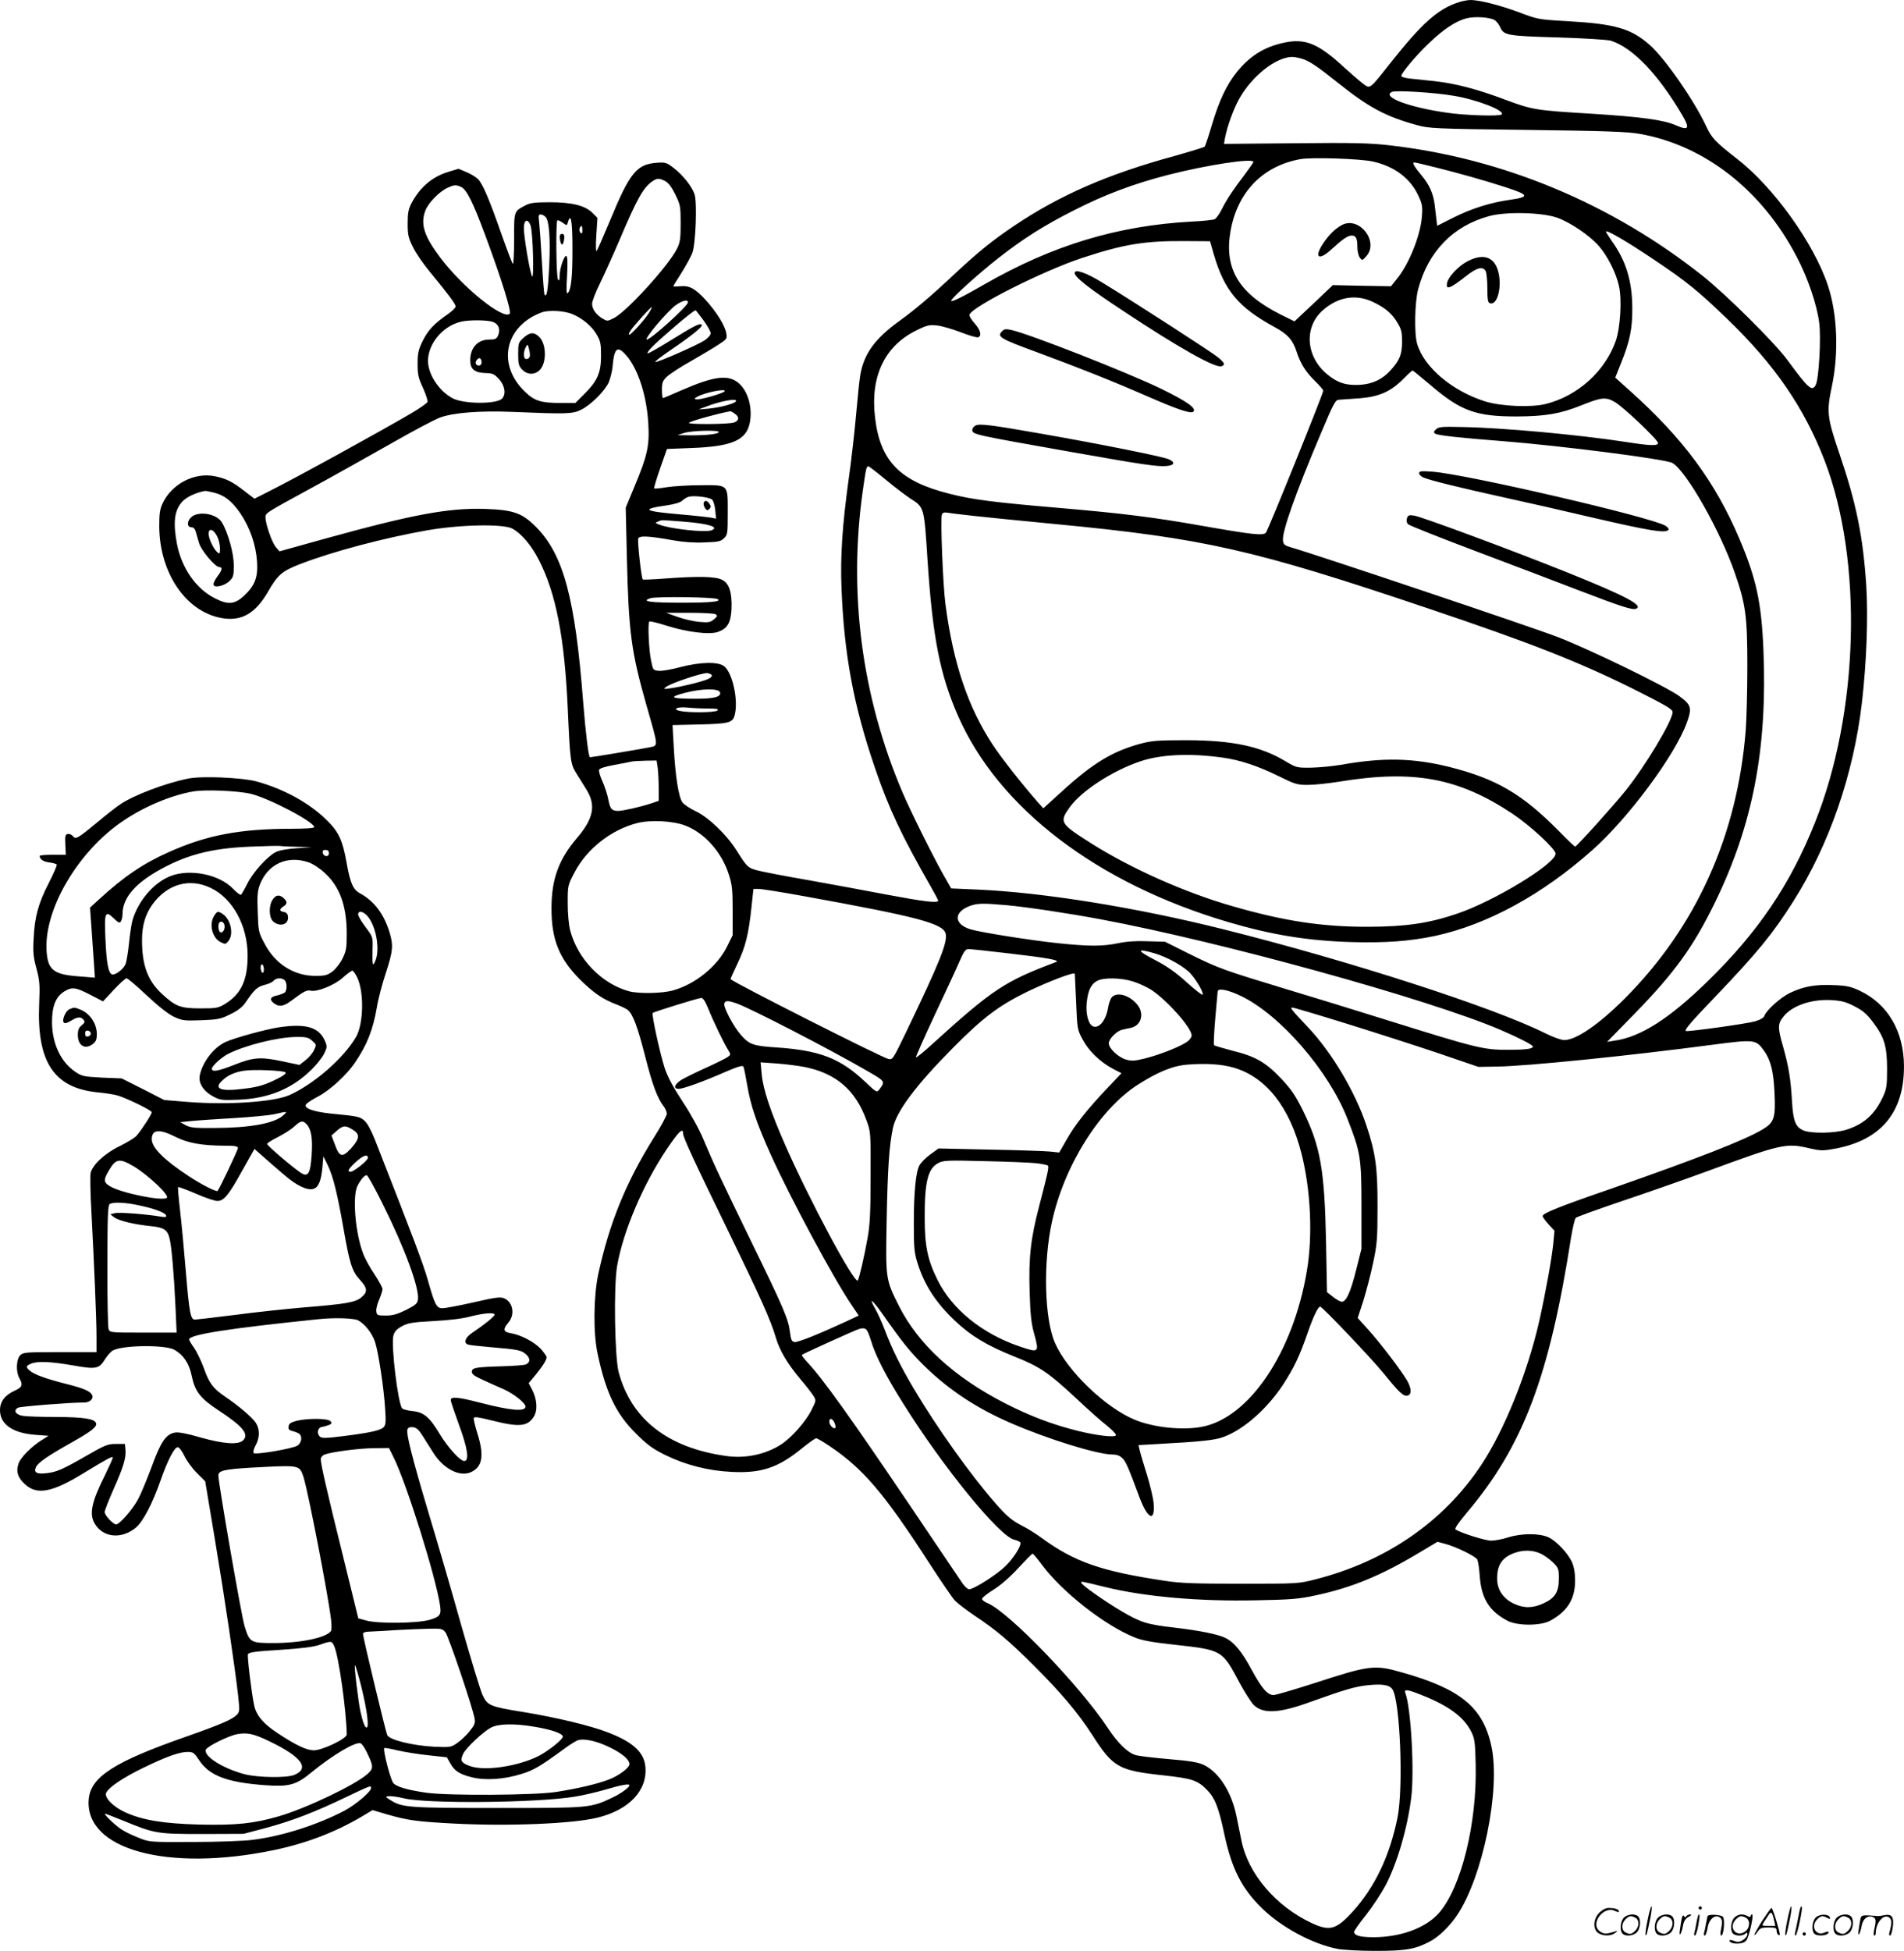 <svg version="1.0" xmlns="http://www.w3.org/2000/svg"
  viewBox="0 0 1171.824 1200.319"
 preserveAspectRatio="xMidYMid meet">
<g transform="translate(-0.593,1200.937) scale(0.1,-0.1)"
fill="#000000" stroke="none">
<path d="M8985 11996 c-129 -41 -226 -127 -427 -381 -125 -158 -119 -154 -165
-119 -21 16 -73 61 -117 101 -147 136 -227 172 -339 155 -134 -22 -232 -78
-319 -186 -63 -78 -110 -178 -154 -327 -20 -68 -40 -128 -44 -132 -4 -4 -88
-30 -188 -58 -410 -112 -705 -241 -986 -430 -132 -89 -216 -157 -355 -286
-155 -146 -251 -227 -353 -301 -147 -106 -214 -199 -237 -327 -6 -33 -17 -143
-26 -245 -9 -102 -29 -282 -46 -400 -39 -281 -52 -479 -44 -670 16 -409 74
-720 206 -1106 85 -249 165 -418 343 -729 25 -44 46 -83 46 -87 0 -17 -88 -6
-317 37 -131 25 -353 66 -493 91 -140 24 -278 51 -307 59 -55 16 -59 19 -126
125 -61 96 -172 202 -251 239 -36 17 -73 42 -81 55 -23 34 -43 164 -52 333
l-8 141 165 4 c179 4 205 10 217 56 25 88 -12 261 -64 302 -37 29 -144 27
-269 -5 -54 -15 -114 -25 -133 -23 -35 3 -36 4 -48 63 -14 68 -21 230 -11 240
3 4 49 -7 102 -24 128 -41 267 -58 320 -40 59 21 80 56 84 142 4 101 -14 157
-58 179 -41 21 -145 23 -349 8 -74 -6 -136 -8 -139 -6 -9 9 -34 236 -28 252 7
19 66 16 215 -11 61 -11 130 -16 193 -13 86 3 100 6 120 26 22 21 23 30 23
157 0 177 7 170 -168 169 -73 0 -165 -6 -206 -12 -40 -7 -76 -10 -79 -8 -2 3
14 59 37 124 l42 119 152 6 c245 9 335 47 357 152 19 94 -9 197 -69 248 -63
53 -150 42 -344 -42 -64 -28 -118 -51 -121 -51 -3 0 -6 23 -6 51 0 46 4 55 33
83 19 17 85 60 148 95 63 36 138 81 167 100 51 33 54 37 48 69 -7 47 -60 132
-128 207 -65 70 -99 89 -158 83 -22 -2 -40 -2 -40 1 0 2 23 39 51 83 27 43 57
98 66 121 21 56 30 309 14 360 -16 49 -72 119 -129 163 -43 33 -51 36 -103 32
-125 -9 -167 -61 -288 -354 -41 -98 -78 -183 -83 -189 -5 -6 -6 33 -2 97 l7
107 -30 30 c-46 46 -127 66 -263 66 -93 0 -122 -4 -150 -19 -72 -38 -70 -32
-70 -210 0 -88 -4 -156 -8 -150 -5 5 -37 90 -72 189 -72 206 -112 300 -141
331 -12 13 -43 32 -71 44 l-50 21 -66 -20 c-97 -30 -172 -95 -223 -191 -19
-36 -24 -60 -24 -125 0 -70 4 -89 32 -145 17 -36 63 -103 102 -150 113 -137
161 -201 161 -216 0 -8 -21 -29 -47 -47 -84 -58 -122 -98 -155 -164 -27 -55
-32 -76 -32 -141 0 -67 4 -87 33 -149 18 -40 31 -79 28 -87 -3 -7 -48 -39 -99
-69 -198 -116 -720 -403 -885 -485 l-81 -41 -59 45 c-75 59 -115 79 -184 93
-126 26 -267 -47 -323 -168 -17 -37 -20 -65 -20 -141 2 -295 174 -537 401
-566 111 -14 192 35 265 159 64 111 88 132 202 176 202 78 517 161 784 208
203 35 465 40 521 10 57 -31 117 -102 164 -194 104 -203 157 -473 177 -908 15
-335 17 -346 55 -407 18 -29 46 -73 61 -98 59 -96 43 -178 -61 -299 -111 -131
-155 -252 -155 -431 0 -191 47 -308 174 -436 85 -84 141 -123 229 -156 28 -11
60 -26 69 -35 30 -27 58 -101 104 -281 45 -177 76 -260 114 -309 11 -14 20
-35 20 -46 0 -11 -35 -77 -79 -146 -173 -277 -274 -525 -343 -841 -29 -137
-32 -362 -4 -490 51 -240 113 -369 235 -490 71 -71 103 -94 181 -133 127 -62
264 -97 410 -104 182 -9 285 26 429 143 43 35 84 64 90 64 7 0 44 -22 84 -49
206 -139 334 -289 610 -716 71 -110 143 -215 160 -234 18 -18 73 -60 122 -93
131 -87 213 -156 365 -308 164 -163 272 -291 358 -425 129 -201 162 -219 438
-249 174 -19 209 -30 265 -86 52 -52 74 -107 110 -275 45 -212 106 -333 229
-454 119 -118 313 -223 469 -253 31 -6 135 -12 231 -12 184 0 243 9 333 56 54
27 122 92 169 161 159 235 270 774 213 1041 -51 240 -189 354 -553 456 -168
48 -197 44 -547 -70 -119 -38 -227 -70 -241 -70 -37 0 -73 42 -134 154 -60
112 -107 169 -159 196 -48 24 -157 46 -317 65 -168 19 -208 32 -324 100 -110
65 -250 164 -250 177 0 9 3 8 150 -28 241 -59 578 -89 929 -81 213 4 262 8
367 31 220 47 402 122 638 264 l109 65 45 -12 c69 -18 189 -77 200 -97 5 -11
12 -56 15 -101 10 -138 58 -216 169 -275 61 -33 204 -33 264 -1 106 57 154
134 154 247 0 48 -7 85 -19 113 -26 57 -97 132 -146 154 -55 25 -165 25 -247
-1 -34 -11 -82 -20 -105 -20 -35 0 -177 44 -218 68 -9 5 13 37 71 107 343 406
506 835 639 1690 10 61 23 115 29 121 6 6 133 52 281 102 149 50 383 132 520
182 470 173 493 178 642 143 67 -15 77 -15 160 0 278 54 418 224 417 507 -1
214 -100 382 -271 463 -58 27 -82 32 -164 35 -111 5 -182 -8 -265 -47 -59 -28
-148 -108 -159 -142 -4 -12 -25 -24 -58 -34 -53 -15 -419 -66 -426 -59 -8 8
32 55 179 208 262 274 356 389 482 588 222 349 371 781 423 1222 29 254 39
523 27 722 -20 304 -61 506 -167 817 -74 218 -78 253 -45 408 44 207 34 449
-25 624 -86 258 -334 603 -557 776 -137 107 -157 128 -192 203 -73 157 -253
416 -347 499 -115 101 -211 129 -505 146 -179 10 -184 11 -300 55 -119 44
-248 77 -301 75 -15 0 -46 -6 -68 -13z m221 -111 c11 -8 26 -27 33 -43 21 -50
43 -54 356 -63 162 -5 305 -14 325 -20 135 -43 291 -206 440 -459 48 -82 39
-96 -41 -61 -75 33 -219 52 -524 71 -333 20 -359 24 -517 83 -180 68 -315 103
-443 117 -55 6 -124 13 -152 16 -29 3 -53 10 -53 16 0 17 94 130 172 203 86
83 163 134 227 151 52 14 146 8 177 -11z m-1191 -236 c47 -13 95 -45 230 -153
187 -149 291 -204 480 -256 76 -21 107 -23 680 -30 478 -6 618 -11 691 -24
400 -70 755 -347 968 -757 68 -129 123 -291 138 -403 13 -94 -2 -348 -21 -385
-23 -43 -45 -23 -175 154 -80 108 -374 400 -521 517 -560 444 -1227 723 -1925
803 -120 14 -219 17 -583 13 l-438 -4 6 35 c14 75 56 189 92 250 79 136 220
246 318 250 11 1 38 -4 60 -10z m938 -229 c145 -24 318 -92 295 -115 -12 -12
-221 -6 -331 10 -237 33 -411 98 -344 129 24 11 264 -4 380 -24z m-500 -404
c136 -30 234 -104 284 -214 22 -48 25 -64 20 -126 -9 -117 -80 -293 -155 -384
l-35 -44 -179 3 -179 4 -118 -112 -118 -111 -87 43 c-255 128 -347 281 -307
511 42 241 198 402 429 444 69 13 365 3 445 -14z m-733 -3 c0 -4 -24 -38 -53
-77 -74 -97 -110 -152 -141 -213 -14 -29 -34 -56 -43 -62 -10 -5 -74 -12 -143
-15 -457 -25 -857 -146 -1275 -386 -137 -79 -205 -112 -205 -101 0 15 172 170
290 262 154 121 285 203 465 294 192 98 367 163 575 217 245 63 530 106 530
81z m1123 -34 c152 -38 303 -81 427 -121 148 -48 152 -60 29 -78 -122 -17
-237 -54 -349 -110 l-99 -50 -5 43 c-3 23 -8 65 -11 92 -9 65 -33 119 -79 174
-46 55 -61 81 -46 81 6 0 66 -14 133 -31z m-4743 -84 c19 -10 40 -37 62 -82
31 -64 33 -73 33 -178 0 -93 -3 -117 -22 -155 -52 -105 -308 -386 -389 -428
-40 -20 -41 -20 -71 -2 -39 24 -63 58 -63 91 0 14 22 72 50 128 27 56 82 177
121 269 105 247 144 317 199 355 30 21 43 21 80 2z m-1256 -36 c34 -16 73 -94
149 -299 101 -272 162 -469 150 -481 -39 -39 -285 158 -425 342 -102 135 -126
209 -94 293 19 49 88 119 139 141 40 18 50 18 81 4z m6745 -189 c82 -29 198
-108 256 -173 54 -61 108 -168 125 -248 19 -84 8 -258 -20 -338 -66 -186 -234
-338 -430 -387 -90 -23 -277 -15 -375 16 -202 64 -374 209 -417 353 -19 62
-15 258 6 337 62 232 215 390 438 450 103 28 323 23 417 -10z m-6226 5 c23
-22 31 -130 23 -304 -7 -145 -15 -196 -29 -174 -3 5 -10 96 -16 203 -6 107
-14 216 -17 243 -5 38 -4 47 9 47 9 0 22 -7 30 -15z m166 -200 c0 -170 -8
-248 -28 -268 -9 -9 -11 14 -5 104 4 77 3 118 -4 123 -13 8 -42 -76 -42 -123
0 -27 -3 -32 -10 -21 -11 16 -14 353 -4 363 4 3 18 -3 33 -14 19 -15 26 -17
29 -7 21 77 31 26 31 -157z m-258 148 c15 -38 23 -347 9 -313 -15 34 -50 242
-50 296 0 52 24 61 41 17z m319 -30 c0 -20 -3 -24 -11 -16 -7 7 -9 19 -6 27
10 24 17 19 17 -11z m6598 -183 c194 -130 268 -189 446 -361 292 -281 474
-544 601 -872 238 -617 213 -1553 -60 -2232 -153 -382 -351 -673 -661 -975
-235 -229 -412 -342 -573 -364 l-44 -7 169 173 c246 252 363 414 494 683 235
482 324 949 299 1557 -12 289 -44 437 -146 678 -150 354 -348 622 -677 916
l-89 80 36 90 c54 134 70 212 69 339 -1 167 -39 291 -128 414 -18 27 -34 51
-34 55 0 15 133 -63 298 -174z m-2712 35 c66 -225 152 -327 376 -449 79 -43
110 -78 133 -148 24 -75 56 -126 114 -183 28 -27 51 -54 51 -60 0 -17 -339
-857 -353 -873 -16 -20 -85 -12 -392 42 -300 53 -492 77 -890 111 -386 33
-524 50 -664 86 -308 77 -430 202 -460 474 -29 248 60 435 252 530 68 34 82
37 129 32 29 -3 95 -22 147 -42 51 -20 100 -34 107 -31 24 9 15 45 -22 86 -20
22 -34 46 -31 54 20 51 457 271 695 349 259 85 384 105 636 103 l149 -1 23
-80z m979 -293 c77 -37 119 -72 153 -131 23 -38 27 -57 27 -116 -1 -76 -14
-110 -67 -170 -50 -57 -110 -87 -186 -93 -89 -6 -141 10 -205 62 -135 109
-148 293 -29 397 94 82 202 100 307 51z m-4215 -3 c0 -22 -229 -229 -253 -229
-21 0 122 170 177 211 40 29 76 38 76 18z m-237 -60 c-24 -41 -112 -139 -124
-139 -6 0 -1 13 11 30 25 34 120 140 127 140 2 0 -4 -14 -14 -31z m-473 -13
c60 -25 118 -73 147 -123 25 -42 28 -58 28 -133 0 -104 -22 -155 -104 -236
l-54 -54 -91 0 c-119 0 -159 12 -216 66 -178 167 -130 405 99 491 43 16 140
11 191 -11z m805 -37 c25 -34 45 -70 45 -80 0 -11 -17 -30 -38 -44 -46 -30
-290 -137 -303 -133 -5 2 35 33 88 69 132 90 205 148 198 159 -9 14 -40 -1
-190 -94 -76 -47 -141 -84 -143 -81 -8 8 40 56 148 149 84 73 139 116 147 116
2 0 23 -27 48 -61z m-1296 -10 c36 -13 49 -47 32 -85 -9 -20 -18 -24 -54 -24
-71 0 -117 -50 -117 -128 0 -54 27 -76 93 -78 44 -1 54 -5 84 -37 37 -41 45
-94 18 -121 -35 -34 -233 -33 -302 2 -84 44 -152 146 -153 230 0 106 91 216
203 242 49 12 160 11 196 -1z m821 -206 c73 -83 127 -250 136 -423 8 -132 -6
-195 -83 -379 l-56 -135 7 -305 c11 -461 26 -578 120 -909 77 -271 76 -248 13
-262 -44 -9 -348 -60 -360 -60 -9 0 -27 152 -42 340 -49 637 -121 906 -289
1076 -86 87 -140 106 -314 112 -224 7 -442 -33 -971 -179 l-295 -82 -23 27
c-23 27 -63 141 -63 181 0 28 -5 25 270 175 124 67 343 190 488 272 145 83
288 159 318 169 84 30 246 42 444 34 334 -14 370 -13 422 13 61 30 146 115
171 170 10 25 22 72 24 106 10 105 30 120 83 59z m-890 -44 c0 -20 -24 -26
-35 -9 -8 13 14 42 26 34 5 -3 9 -14 9 -25z m5840 -139 c187 -160 279 -193
530 -193 178 1 268 16 400 69 122 49 149 52 204 20 54 -31 266 -233 266 -252
0 -19 -45 -18 -198 6 -291 45 -764 88 -1009 92 -125 3 -144 1 -160 -15 -15
-14 -15 -19 -4 -26 17 -11 158 -26 416 -46 356 -28 998 -110 1043 -134 84 -45
296 -418 386 -680 66 -191 76 -264 76 -573 0 -150 -5 -327 -10 -393 -52 -649
-306 -1210 -745 -1650 -160 -160 -299 -255 -372 -255 -19 0 -68 18 -115 41
-317 159 -1201 445 -1980 640 -539 135 -1110 227 -1516 245 l-162 7 -49 86
c-69 123 -201 389 -251 506 -250 588 -334 1223 -244 1855 19 134 22 150 34
150 5 0 53 -37 107 -82 54 -45 122 -96 150 -115 88 -56 86 -48 108 -388 31
-467 76 -697 187 -950 250 -569 856 -1031 1663 -1269 268 -79 490 -115 756
-123 213 -6 362 5 518 38 322 70 659 254 966 527 224 198 512 588 583 786 32
89 27 108 -45 161 -78 58 -553 289 -748 364 -151 59 -1503 513 -1645 553 -38
11 -45 17 -48 42 -6 54 77 290 234 660 81 192 89 206 113 206 14 1 72 5 127 9
121 10 191 42 270 122 26 27 51 49 54 49 3 -1 52 -41 110 -90z m-4344 -38 c-8
-13 -153 -54 -173 -50 -16 3 -15 5 4 16 48 27 181 53 169 34z m69 -62 c-9 -15
-98 -38 -168 -45 l-62 -5 40 15 c93 37 204 57 190 35z m-7 -76 c29 -20 28 -42
-4 -54 -31 -12 -292 -13 -278 -2 11 11 174 56 254 71 3 1 16 -6 28 -15z m-98
-113 c0 -12 -79 -21 -174 -20 l-81 1 40 13 c45 15 215 20 215 6z m-3110 -372
c65 -15 113 -52 165 -128 59 -87 96 -193 103 -298 6 -98 -14 -148 -83 -212
-55 -50 -96 -54 -174 -14 -118 58 -207 186 -236 336 -25 132 -16 207 33 260
26 29 87 57 142 66 3 0 25 -4 50 -10z m3069 -44 c8 -7 16 -37 19 -65 l5 -52
-29 6 c-16 3 -105 13 -198 21 -220 19 -238 32 -76 55 47 7 82 17 95 29 11 11
29 21 40 24 32 9 129 -3 144 -18z m1611 -100 c74 -8 299 -31 500 -50 919 -88
1218 -156 2295 -519 628 -211 925 -328 1258 -493 207 -104 247 -127 247 -145
0 -52 -167 -331 -290 -484 -73 -91 -301 -344 -310 -344 -3 0 -48 43 -100 96
-225 228 -384 321 -672 394 -225 56 -411 60 -673 13 -49 -8 -130 -16 -180 -17
-89 -1 -91 0 -160 41 -153 91 -323 127 -605 128 -182 0 -214 -3 -287 -22 -171
-47 -290 -119 -477 -289 l-119 -108 -35 39 c-99 113 -222 270 -275 350 -153
232 -244 501 -292 865 -16 122 -32 527 -22 554 4 11 15 14 34 11 15 -3 89 -12
163 -20z m-1790 -35 c157 -12 227 -34 174 -54 -38 -14 -254 9 -319 35 -28 10
-28 12 -10 19 26 11 11 11 155 0z m213 -477 c25 -15 -39 -22 -218 -22 -203 0
-257 8 -195 28 37 11 393 7 413 -6z m-13 -93 c13 -9 11 -14 -10 -31 -22 -19
-34 -21 -90 -16 -36 3 -96 17 -135 31 l-70 25 145 0 c82 0 152 -4 160 -9z
m-23 -376 c2 -6 -8 -16 -22 -22 -34 -16 -168 -49 -230 -57 -47 -7 -49 -6 -28
9 31 23 223 87 252 84 14 -2 26 -8 28 -14z m51 -106 c5 -27 -38 -38 -151 -38
-154 0 -170 9 -67 36 105 28 213 29 218 2z m-78 -98 c57 0 71 -3 62 -12 -13
-13 -175 -15 -231 -3 -51 11 -17 27 44 21 28 -3 84 -6 125 -6z m3170 -302
c105 -14 217 -51 345 -114 101 -50 115 -54 180 -54 38 0 126 9 194 20 457 75
734 23 1065 -197 111 -74 266 -218 266 -246 0 -63 -382 -295 -611 -371 -172
-58 -312 -78 -539 -79 -285 -1 -523 35 -843 128 -289 83 -616 229 -860 382
-199 126 -203 133 -137 226 73 101 262 224 434 282 128 43 305 51 506 23z
m-3476 -64 c3 -26 6 -82 6 -125 l0 -77 -47 -16 c-67 -22 -173 -46 -203 -46
-39 0 -49 12 -60 69 -5 29 -22 80 -36 112 -15 32 -24 65 -21 72 3 9 39 20 94
30 48 9 97 18 108 21 11 2 50 4 86 5 l66 1 7 -46z m169 -354 c120 -46 226
-165 269 -303 20 -61 23 -94 23 -222 l0 -150 -34 -69 c-60 -121 -192 -230
-331 -270 -65 -19 -210 -22 -272 -6 -169 46 -317 199 -363 375 -9 36 -15 103
-15 168 0 108 0 109 42 189 75 144 225 262 385 303 82 21 221 14 296 -15z
m733 -435 c701 -127 854 -168 870 -230 13 -53 -36 -174 -240 -599 -85 -176
-86 -178 -113 -172 -43 10 -945 466 -971 491 -1 1 18 44 43 96 49 103 68 178
86 347 l12 112 32 0 c18 0 144 -20 281 -45z m1244 -55 c130 -12 381 -50 575
-86 745 -139 2017 -490 2463 -680 120 -52 202 -94 202 -104 0 -14 -45 -20
-152 -20 -154 0 -189 9 -753 185 -181 57 -458 142 -615 189 -382 116 -411 126
-590 214 l-154 77 -106 3 c-70 3 -130 -1 -182 -12 -97 -20 -178 -20 -370 0
-164 17 -473 66 -538 85 -105 32 -107 107 -3 145 47 16 77 17 223 4z m0 -295
c253 -29 335 -44 305 -55 -317 -119 -389 -167 -765 -508 -50 -46 -94 -81 -97
-79 -2 3 50 121 117 264 67 142 136 291 153 331 24 56 36 72 52 72 11 0 117
-11 235 -25z m911 -1 c84 -25 186 -83 225 -128 39 -45 77 -112 72 -127 -2 -5
-46 29 -98 76 -70 63 -122 100 -200 140 -110 57 -110 71 1 39z m-490 -126 c0
-2 4 -79 8 -173 7 -168 7 -171 41 -233 38 -71 107 -137 186 -179 l52 -27 -91
-96 c-120 -127 -196 -222 -248 -315 l-44 -77 -56 6 c-31 3 -198 9 -372 12
l-315 7 -51 -37 c-29 -21 -58 -51 -67 -68 -22 -42 -34 -169 -34 -359 0 -142 3
-177 21 -235 42 -138 113 -248 231 -360 99 -94 199 -154 364 -220 161 -64 212
-99 384 -259 69 -65 153 -140 188 -167 34 -27 59 -54 56 -60 -9 -14 -114 -2
-233 27 -154 38 -295 91 -451 171 -312 160 -532 362 -651 597 -83 166 -83 165
-76 532 6 309 15 453 38 562 21 103 140 263 369 494 185 187 282 260 455 345
135 65 292 125 296 112z m360 -48 c35 -11 87 -35 115 -54 99 -67 244 -232 244
-278 0 -9 -11 -26 -25 -36 -37 -29 -164 -80 -258 -104 -68 -17 -86 -18 -121
-8 -48 14 -106 69 -106 100 0 27 49 77 84 84 14 4 37 8 51 11 66 14 86 89 39
145 -49 58 -125 78 -156 43 -8 -10 -18 -38 -22 -62 -12 -77 -54 -131 -92 -117
-29 11 -47 76 -40 145 8 76 26 115 64 135 39 22 148 20 223 -4z m665 -90 c241
-117 538 -460 653 -755 80 -204 86 -237 86 -535 l0 -265 -33 -131 c-34 -136
-61 -194 -88 -194 -9 0 -33 13 -54 30 l-37 29 -6 313 c-9 440 -34 585 -143
806 -46 92 -70 128 -134 196 -95 100 -158 136 -301 171 -57 15 -107 30 -111
33 -4 4 0 77 7 162 8 85 14 161 15 168 0 24 64 12 146 -28z m-3281 -77 c32
-80 98 -216 123 -255 16 -26 16 -28 -3 -42 -11 -8 -71 -38 -133 -66 -62 -28
-131 -62 -153 -75 -43 -28 -52 -55 -16 -55 28 0 150 44 287 104 74 32 107 42
111 33 4 -7 14 -57 23 -111 21 -127 59 -239 147 -434 117 -259 384 -757 496
-922 l44 -65 -83 -39 c-167 -77 -292 -127 -312 -124 -17 3 -22 13 -28 60 -10
82 -38 147 -236 553 -199 409 -232 480 -296 632 -27 65 -80 161 -130 236 -57
87 -91 150 -109 204 -29 89 -82 332 -74 340 8 7 278 91 298 92 12 1 25 -20 44
-66z m7054 15 c51 -26 76 -47 112 -95 72 -94 89 -151 89 -291 0 -104 -3 -123
-26 -172 -50 -108 -117 -168 -226 -202 -73 -22 -213 -24 -263 -4 -48 21 -63
57 -70 177 -8 140 -20 214 -56 342 -33 114 -32 137 2 180 53 68 170 109 293
103 66 -4 91 -10 145 -38z m-6878 17 c87 -31 577 -284 806 -417 109 -63 108
-62 70 -113 -14 -19 -18 -17 -87 49 -154 145 -280 193 -550 211 -137 9 -162
18 -212 74 -48 54 -112 175 -104 197 7 18 23 18 77 -1z m3743 -121 c171 -53
426 -135 566 -182 l255 -87 115 2 c178 2 811 66 1324 134 260 34 268 33 317
-34 42 -58 60 -126 66 -257 8 -159 -1 -186 -72 -229 -107 -65 -399 -179 -952
-372 -299 -103 -403 -145 -403 -162 0 -5 16 -28 36 -50 l37 -40 -7 -76 c-9
-92 -46 -297 -87 -481 -72 -317 -215 -671 -357 -885 -232 -349 -585 -592
-1020 -703 -106 -27 -109 -27 -457 -27 -286 0 -372 3 -470 18 -394 59 -556
116 -760 265 -33 24 -82 55 -110 69 -73 38 -100 60 -177 148 -152 175 -353
456 -498 700 -81 137 -134 243 -180 365 -18 47 -44 104 -58 128 -42 73 -18 56
43 -30 130 -185 173 -237 260 -323 150 -147 321 -260 531 -351 230 -100 535
-194 627 -194 26 0 45 -7 61 -23 21 -21 32 -45 106 -243 50 -133 96 -151 86
-34 -2 30 -21 109 -41 175 -21 66 -41 134 -45 152 l-7 31 106 6 c276 15 367
24 420 45 125 47 268 175 365 323 66 102 100 173 150 317 35 101 64 161 77
161 13 0 316 -319 390 -410 94 -116 122 -143 146 -138 28 5 27 44 -1 93 -39
66 -165 231 -238 312 l-66 73 35 107 c18 60 46 164 60 233 24 112 27 147 27
340 1 244 -12 336 -69 506 -69 207 -214 450 -360 604 -101 107 -112 120 -95
120 8 0 153 -43 324 -96z m-3324 -270 c192 -39 311 -142 378 -326 27 -73 27
-75 26 -348 0 -216 -4 -296 -18 -375 -19 -109 -53 -256 -61 -264 -22 -21 -302
503 -449 839 -88 201 -134 338 -142 429 l-7 74 99 -7 c54 -4 133 -14 174 -22z
m2640 -4 c198 -58 343 -242 416 -528 57 -225 70 -506 33 -723 -85 -504 -356
-905 -648 -959 -120 -22 -293 -4 -409 43 -181 74 -417 300 -493 473 -65 147
-74 492 -19 745 75 345 292 692 528 844 126 80 216 117 307 124 113 9 210 3
285 -19z m-3390 -405 c0 -23 67 -168 268 -580 209 -430 270 -565 301 -670 25
-85 70 -162 152 -260 34 -40 70 -86 80 -102 19 -30 19 -30 -11 -90 -36 -72
-123 -170 -188 -212 -96 -61 -219 -87 -337 -70 -358 50 -583 225 -661 514 -25
93 -32 528 -10 655 37 213 159 500 305 718 75 111 101 136 101 97z m2177 -183
c34 -4 65 -11 68 -14 8 -8 1 -41 -53 -248 -53 -201 -66 -320 -59 -534 4 -131
10 -189 26 -246 34 -125 33 -126 -88 -85 -230 78 -416 229 -505 409 -61 123
-79 209 -79 381 -1 222 20 305 83 338 32 17 55 18 290 12 140 -3 283 -9 317
-13z m-1021 -1090 c28 -94 92 -219 200 -390 243 -389 592 -817 682 -836 17 -4
34 -12 37 -16 10 -17 -37 -93 -89 -145 -51 -51 -197 -145 -226 -144 -8 0 -26
16 -41 37 -14 20 -152 225 -307 455 -390 578 -554 806 -651 909 -19 21 -33 39
-30 41 11 9 336 156 354 160 41 10 48 2 71 -71z m-224 -507 c6 -14 8 -28 5
-31 -10 -11 -37 17 -37 37 0 27 18 23 32 -6z m4344 -804 c23 -10 57 -35 78
-55 34 -34 36 -41 36 -99 0 -82 -23 -120 -93 -152 -65 -31 -123 -32 -183 -3
-67 31 -104 86 -104 155 0 84 31 130 106 157 54 20 112 19 160 -3z m-3067 -70
c124 -167 384 -371 569 -446 47 -19 106 -30 244 -45 297 -33 295 -32 402 -233
32 -59 71 -120 87 -137 58 -57 154 -53 345 16 218 78 276 95 353 104 94 10
138 3 157 -25 47 -72 68 -604 31 -789 -48 -237 -140 -429 -277 -580 -101 -110
-141 -121 -253 -68 -218 102 -389 302 -430 504 -8 40 -22 109 -31 152 -30 149
-107 270 -201 316 -34 16 -83 25 -217 36 -95 8 -187 19 -204 25 -50 16 -109
74 -169 165 -171 259 -608 713 -740 769 -19 7 -35 20 -35 27 0 7 32 32 70 56
44 27 100 76 152 132 46 50 86 90 89 90 4 0 30 -31 58 -69z m2339 -802 c166
-66 259 -135 304 -227 20 -41 23 -65 26 -200 9 -361 -89 -757 -226 -913 -81
-92 -234 -148 -400 -149 -84 0 -122 10 -122 33 0 7 33 54 74 105 40 51 93 132
119 180 72 138 133 345 158 537 21 163 -1 557 -36 648 -10 25 14 22 103 -14z
M8265 10625 c-41 -22 -81 -61 -116 -114 -57 -86 -28 -108 49 -38 72 66 103 87
127 87 27 0 35 -17 35 -74 0 -23 7 -51 15 -62 15 -19 16 -18 40 9 80 90 -44
248 -150 192z M9042 10404 c-55 -27 -119 -93 -129 -132 -12 -50 16 -40 115 38
67 53 104 63 122 31 5 -11 10 -58 10 -106 0 -67 3 -87 15 -91 43 -17 74 88 55
181 -21 101 -88 129 -188 79z M3452 10538 c2 -18 8 -33 13 -33 6 0 11 15 13
33 3 24 -1 32 -13 32 -12 0 -16 -8 -13 -32z M6620 10330 c0 -26 88 -95 299
-234 344 -228 569 -354 605 -340 24 9 20 20 -22 55 -36 30 -514 339 -714 461
-96 59 -168 84 -168 58z M6175 9973 c-36 -35 -18 -46 216 -132 254 -94 456
-174 674 -269 197 -86 271 -110 286 -95 20 20 -39 62 -196 139 -208 101 -807
336 -924 363 -33 7 -45 6 -56 -6z M6008 9390 c-10 -6 -18 -17 -18 -25 0 -29 1
-29 628 -140 412 -73 512 -88 567 -83 50 4 56 24 13 42 -41 17 -403 90 -773
155 -325 57 -393 66 -417 51z M3228 9931 c-31 -28 -33 -33 -33 -99 0 -61 3
-74 24 -96 32 -34 79 -35 110 -2 42 45 40 158 -4 202 -32 32 -58 30 -97 -5z
m38 -117 c-3 -8 -12 -14 -21 -14 -18 0 -20 42 -3 73 11 21 12 21 20 -12 5 -18
7 -40 4 -47z M8740 9098 c0 -8 11 -20 25 -26 37 -17 223 -63 510 -126 138 -30
365 -82 505 -115 378 -88 480 -105 495 -81 3 5 -5 16 -18 24 -78 51 -1227 318
-1434 333 -70 5 -83 4 -83 -9z M8665 8820 c-4 -14 -2 -27 7 -36 8 -8 192 -81
409 -163 217 -82 500 -189 629 -239 279 -107 342 -127 365 -118 50 19 -67 80
-425 224 -329 132 -899 344 -941 349 -32 5 -38 2 -44 -17z M1203 8840 c-42
-17 -56 -75 -18 -75 11 0 21 -10 25 -25 4 -14 13 -45 20 -69 12 -46 100 -151
126 -151 21 0 17 -19 -11 -56 -14 -18 -25 -40 -25 -50 0 -25 67 -11 99 21 23
23 26 33 26 98 -1 75 -36 200 -74 263 -27 44 -112 67 -168 44z m139 -130 c10
-19 18 -52 18 -74 0 -34 -2 -37 -16 -25 -23 19 -54 84 -54 114 0 38 30 29 52
-15z M4337 8916 c-3 -8 1 -22 8 -33 11 -15 16 -16 27 -5 9 9 10 17 2 29 -14
23 -30 27 -37 9z M1165 7219 c-138 -27 -338 -103 -418 -158 -26 -17 -90 -67
-142 -111 -121 -100 -134 -108 -151 -85 -7 9 -21 15 -31 13 -15 -3 -18 -12
-15 -66 l3 -62 -81 0 c-44 0 -80 -3 -80 -7 1 -21 21 -35 59 -40 23 -3 44 -9
46 -13 3 -5 -19 -55 -48 -112 -65 -126 -88 -210 -94 -343 -5 -83 -2 -114 17
-184 20 -75 22 -99 17 -220 -15 -354 90 -514 354 -542 51 -5 110 -14 129 -20
62 -19 210 -92 210 -103 0 -13 -63 -110 -94 -145 -11 -13 -58 -41 -102 -63
-89 -42 -168 -114 -180 -165 -4 -15 -2 -127 5 -248 16 -302 31 -651 31 -762
l0 -93 -225 0 c-212 0 -226 -1 -245 -20 -24 -24 -27 -102 -5 -140 23 -40 18
-56 -24 -75 -63 -28 -94 -67 -95 -119 -2 -89 76 -144 217 -155 l82 -6 -40 -25
c-64 -39 -133 -109 -145 -146 -17 -49 -4 -88 41 -128 73 -67 167 -49 359 69
151 92 180 107 180 96 0 -6 -21 -53 -46 -104 -85 -169 -101 -244 -64 -304 51
-85 164 -95 251 -24 45 37 104 150 153 291 44 125 85 205 106 205 8 0 27 -24
41 -54 14 -29 48 -77 77 -105 l51 -51 60 -360 c61 -365 120 -765 142 -953 10
-94 10 -105 -6 -122 -26 -29 -98 -60 -305 -133 -451 -157 -596 -250 -608 -389
-25 -309 484 -448 1140 -312 200 42 375 109 540 206 l67 40 88 -26 c132 -38
188 -45 418 -57 334 -17 728 -1 880 37 194 48 307 168 293 314 -9 89 -77 151
-230 210 -105 41 -317 92 -518 125 -211 34 -224 40 -255 107 -13 29 -71 220
-129 423 -57 204 -147 513 -200 688 -103 345 -142 498 -132 522 4 11 15 15 33
13 21 -2 36 -15 58 -50 17 -26 48 -75 69 -109 61 -96 158 -147 227 -119 74 31
87 102 43 240 -14 45 -24 87 -22 94 2 10 29 6 113 -15 166 -42 217 -37 256 23
25 40 21 106 -10 167 l-21 40 44 53 c45 56 66 90 66 107 0 6 -16 28 -34 49
-40 44 -124 88 -185 98 -48 8 -52 23 -16 66 42 49 28 126 -26 149 -25 10 -53
6 -189 -25 -88 -20 -174 -36 -190 -36 -37 0 -47 18 -90 170 -27 98 -94 274
-327 868 -24 60 -47 102 -65 117 -29 24 -36 26 -209 43 -110 12 -168 34 -148
58 6 8 39 29 73 47 74 39 175 132 226 207 76 112 111 201 136 344 8 50 33 145
55 210 43 132 47 167 23 247 -34 113 -95 194 -181 241 -44 23 -62 64 -84 190
-24 136 -48 188 -119 258 -106 107 -268 196 -438 242 -89 23 -333 34 -417 17z
m385 -94 c114 -28 390 -173 390 -205 0 -6 -53 -10 -137 -10 -321 0 -525 -39
-757 -143 -160 -71 -277 -151 -428 -289 l-58 -53 10 -140 c5 -77 12 -174 15
-215 l5 -76 -100 8 c-152 11 -189 39 -197 151 -20 256 191 617 470 805 129 88
294 157 428 181 74 14 280 5 359 -14z m290 -326 l85 -2 -95 -7 c-59 -4 -108
-13 -128 -24 -52 -27 -140 -125 -174 -194 -17 -34 -35 -65 -39 -68 -5 -3 -28
15 -51 39 -83 86 -262 122 -380 77 -102 -38 -199 -149 -236 -270 -6 -19 -16
-84 -22 -143 -6 -59 -16 -118 -22 -131 -13 -31 -65 -69 -83 -62 -22 8 -34 71
-40 216 -8 165 -2 180 50 130 30 -29 37 -32 45 -20 5 8 10 28 10 44 0 94 68
179 205 260 176 103 335 146 580 156 94 4 179 6 190 4 11 -2 58 -4 105 -5z
m190 -40 c0 -25 -33 -22 -38 4 -2 12 3 17 17 17 15 0 21 -6 21 -21z m-126 -55
c27 -9 70 -37 101 -66 92 -84 135 -203 135 -373 0 -89 -3 -107 -26 -153 -14
-29 -42 -65 -62 -80 -31 -23 -45 -27 -106 -27 -130 0 -246 73 -311 197 -38 71
-39 76 -43 196 -4 100 -1 131 13 168 49 127 168 182 299 138z m-599 -159 c134
-65 225 -232 225 -415 0 -149 -39 -235 -135 -295 -46 -28 -54 -30 -154 -30
-123 0 -153 11 -235 86 -90 82 -126 177 -126 334 0 89 20 157 63 218 91 127
230 167 362 102z m972 -184 c49 -72 67 -202 38 -266 -16 -36 -18 -26 -16 80 2
69 1 71 -43 130 -25 33 -46 68 -46 78 0 30 41 16 67 -22z m-647 -317 c0 -14
-4 -22 -10 -19 -5 3 -10 17 -10 31 0 14 4 22 10 19 6 -3 10 -17 10 -31z m573
-46 c45 -90 41 -290 -7 -371 -78 -132 -261 -290 -410 -356 -96 -42 -377 -61
-620 -42 l-149 12 -131 67 -131 66 -121 5 c-110 6 -124 8 -162 34 -91 60 -145
173 -146 307 0 99 23 157 77 190 46 28 69 25 158 -21 l79 -41 66 71 c36 39 72
71 79 71 7 0 64 -48 126 -107 74 -69 133 -115 168 -131 49 -22 62 -24 166 -20
102 4 119 7 179 37 46 22 74 44 93 72 56 82 72 96 116 108 25 6 50 17 57 26
15 18 51 20 68 3 16 -16 15 -63 0 -76 -7 -5 -28 -13 -45 -17 -43 -9 -51 -24
-23 -47 32 -26 61 -22 110 15 76 57 94 66 117 61 40 -10 149 34 200 81 27 24
53 43 58 42 6 -2 18 -19 28 -39z m-456 -853 c-55 -48 -201 -75 -422 -76 -120
-1 -147 2 -176 17 l-34 19 70 7 c39 4 156 12 260 18 105 6 217 17 250 24 82
19 84 19 52 -9z m147 -54 c28 -31 37 -88 30 -188 -7 -107 -20 -133 -56 -116
-31 14 -218 172 -218 184 0 5 30 24 68 43 37 19 82 48 100 65 39 36 52 38 76
12z m282 -32 c47 -28 44 -56 -10 -116 -54 -58 -71 -54 -100 27 l-20 53 32 28
c38 34 54 36 98 8z m-1091 -44 c77 -39 161 -54 303 -55 66 0 82 -3 82 -15 0
-12 -113 -250 -125 -263 -7 -8 -101 40 -178 91 -151 99 -227 175 -227 227 0
60 46 65 145 15z m673 -237 c73 -63 138 -94 175 -84 32 8 49 47 57 131 l6 70
27 -55 c34 -71 59 -174 97 -390 38 -216 52 -262 101 -315 47 -51 49 -75 9
-108 -36 -31 -95 -41 -355 -62 -104 -9 -295 -29 -422 -46 -128 -16 -240 -29
-248 -29 -26 0 -34 41 -55 292 -11 134 -27 305 -36 381 -9 76 -14 140 -12 142
2 3 51 -15 109 -40 57 -25 117 -45 132 -45 41 0 70 35 155 189 l74 131 59 -52
c33 -29 90 -79 127 -110z m512 107 c0 -16 -86 -85 -106 -85 -24 0 -15 16 31
59 46 42 75 52 75 26z m-1441 -52 c88 -53 220 -177 204 -193 -22 -24 -283 29
-351 71 -39 23 -40 39 -7 95 44 75 65 79 154 27z m1532 -231 c135 -270 226
-516 217 -587 -3 -26 -13 -35 -72 -65 -55 -27 -82 -35 -125 -35 -53 0 -56 2
-59 26 -2 14 6 47 18 73 11 26 20 55 20 64 0 9 -23 51 -50 92 -28 41 -59 98
-69 126 -49 128 -67 353 -35 417 22 42 45 68 58 65 6 -2 50 -81 97 -176z
m-1504 -8 c96 -20 165 -45 171 -63 3 -10 -3 -12 -29 -8 -85 15 -260 29 -286
22 l-28 -7 23 -18 c26 -21 125 -45 227 -55 79 -8 101 -22 114 -74 13 -47 28
-227 37 -423 l7 -158 -206 0 c-204 0 -206 0 -213 23 -4 12 -8 188 -7 391 0
303 3 370 14 377 21 13 92 11 176 -7z m2193 -674 c0 -10 -64 -62 -139 -112
-43 -29 -54 -63 -23 -72 9 -3 73 -10 142 -16 167 -14 185 -18 215 -45 26 -25
25 -48 -3 -61 -9 -4 -73 -9 -142 -11 -168 -5 -190 -9 -190 -34 0 -15 17 -27
68 -50 37 -17 94 -43 127 -57 63 -28 135 -85 135 -107 0 -33 -91 -25 -284 25
-132 34 -176 38 -176 15 0 -8 23 -76 50 -150 54 -145 66 -225 33 -225 -25 0
-102 85 -150 165 -62 104 -98 135 -166 142 -31 3 -61 11 -66 17 -26 31 -69
388 -54 447 7 26 20 40 52 58 37 20 63 25 194 32 95 5 180 15 227 28 82 21
150 27 150 11z m-841 -34 c42 -22 87 -79 105 -133 21 -63 54 -282 62 -408 6
-85 4 -103 -9 -117 -20 -20 -83 -34 -249 -55 -105 -13 -130 -14 -143 -3 -21
18 -15 54 10 59 11 2 31 7 44 12 19 8 21 12 11 24 -15 18 -142 19 -210 2 -34
-9 -46 -17 -48 -34 -3 -17 3 -24 25 -29 15 -4 34 -11 41 -17 20 -16 14 -55
-11 -72 -29 -19 -258 -58 -270 -46 -5 5 0 25 12 47 26 48 27 97 2 138 -20 32
-106 106 -191 163 -72 49 -97 82 -129 173 -17 47 -45 104 -61 127 -17 23 -30
46 -30 51 0 30 245 68 800 125 96 10 212 6 239 -7z m-1129 -182 c56 -32 91
-85 106 -161 20 -95 52 -137 163 -210 149 -98 190 -146 155 -184 -28 -31 -118
-25 -265 16 -81 24 -135 34 -156 30 -56 -10 -87 -55 -143 -209 -29 -77 -66
-167 -83 -199 -33 -63 -115 -157 -136 -157 -19 0 -71 56 -71 76 0 9 25 73 55
141 62 139 78 194 73 244 l-3 34 -56 0 c-50 0 -67 -7 -180 -72 -146 -84 -184
-101 -247 -108 -60 -7 -80 4 -65 37 12 28 77 72 218 151 123 69 160 98 152
120 -10 27 -75 37 -247 38 -91 0 -183 3 -205 7 -44 8 -58 34 -28 50 15 8 320
32 408 32 32 0 57 22 49 43 -10 26 -48 43 -163 72 -123 31 -196 58 -222 81
-25 22 -24 29 6 42 39 18 124 14 261 -10 143 -25 159 -22 198 41 14 22 35 45
46 51 63 34 325 36 380 4z m1348 -661 c79 -157 260 -735 286 -910 9 -59 1 -71
-63 -90 -72 -22 -323 -25 -393 -4 l-47 13 -95 387 c-99 399 -136 562 -136 593
0 10 11 23 24 28 44 16 209 38 303 39 l93 1 28 -57z m-594 -63 c19 -7 29 -22
41 -62 34 -118 153 -737 169 -878 3 -30 3 -60 -1 -66 -28 -41 -186 -74 -354
-74 -141 0 -147 3 -178 105 -19 61 -161 878 -161 926 0 30 36 38 199 48 212
12 257 12 285 1z m914 -1015 c19 -24 169 -467 179 -530 5 -28 -1 -41 -31 -78
-20 -25 -54 -57 -76 -72 -39 -27 -43 -27 -142 -23 -133 7 -276 42 -289 72 -11
26 -149 601 -149 621 0 11 14 15 53 16 28 1 99 5 157 9 58 3 144 7 192 8 81 2
88 0 106 -23z m-684 -87 c28 -67 74 -399 76 -541 0 -25 -150 -97 -202 -97 -45
0 -111 31 -224 106 -87 57 -131 109 -144 171 -16 75 -43 300 -38 314 5 12 46
18 197 27 135 9 206 18 244 31 72 26 76 25 91 -11z m166 -248 c35 -142 49
-250 32 -250 -10 0 -23 33 -37 95 -14 63 -42 296 -34 288 4 -4 22 -64 39 -133z
m1066 -245 c107 -18 174 -42 174 -61 0 -17 -89 -88 -149 -119 -129 -65 -337
-95 -425 -61 -53 20 -59 32 -39 75 19 38 121 134 171 161 46 24 144 26 268 5z
m-1631 -90 c197 -95 249 -166 153 -206 -47 -20 -226 -17 -307 4 -135 36 -253
111 -238 151 8 20 138 85 191 95 64 12 104 3 201 -44z m2092 -36 c77 -37 123
-76 123 -104 0 -23 -67 -72 -127 -95 -74 -28 -190 -55 -323 -76 -131 -21 -666
-24 -800 -5 -112 16 -183 36 -203 59 -17 18 -66 207 -56 216 2 2 40 -4 84 -15
44 -10 130 -24 191 -30 l110 -12 20 -35 c26 -48 57 -69 134 -88 83 -21 200
-13 307 21 75 23 116 48 264 156 35 26 73 49 84 52 42 10 113 -6 192 -44z
m-1493 -32 c42 -87 42 -99 2 -134 -76 -67 -376 -210 -544 -259 -155 -45 -265
-56 -487 -51 -224 6 -352 27 -459 76 -75 34 -131 92 -116 121 18 34 102 91
225 151 142 69 224 99 276 99 33 0 40 -5 68 -47 63 -99 173 -141 413 -158 143
-10 187 2 278 77 137 112 275 193 306 181 7 -3 25 -28 38 -56z m1616 -202 c0
-13 -52 -51 -105 -76 -135 -64 -139 -64 -705 -64 -546 0 -590 3 -660 48 -34
21 -35 22 -10 25 14 1 54 -4 90 -13 141 -35 819 -29 1055 10 50 8 135 28 190
44 94 28 145 37 145 26z m-1590 -17 c0 -22 -95 -103 -165 -140 -166 -87 -385
-157 -565 -179 -52 -7 -216 -13 -365 -13 -270 -1 -270 -1 -336 26 -37 14 -84
37 -105 51 -38 24 -114 97 -101 97 3 0 55 -20 114 -44 192 -79 206 -81 488
-81 l250 1 140 37 c159 43 300 97 495 191 147 70 150 71 150 54z M1684 6474
c-26 -39 -23 -113 5 -136 44 -35 96 -15 89 34 -2 15 -11 24 -25 26 -28 4 -29
18 -3 34 25 16 25 30 2 51 -26 24 -49 21 -68 -9z M1325 6376 c-34 -51 -14
-136 38 -163 29 -15 32 -14 49 7 33 40 15 130 -33 164 -31 21 -36 20 -54 -8z
m63 -62 c3 -25 -13 -48 -27 -40 -12 8 -15 49 -4 60 11 11 28 1 31 -20z M434
5800 c-25 -10 -49 -69 -35 -83 6 -6 22 -2 44 12 41 25 60 26 77 6 10 -12 8
-18 -11 -34 -18 -14 -24 -29 -24 -59 0 -68 46 -94 95 -54 17 14 22 28 22 59
-1 67 -44 129 -105 152 -33 13 -35 13 -63 1z m131 -150 c0 -8 -8 -16 -17 -18
-13 -2 -18 3 -18 18 0 15 5 20 18 18 9 -2 17 -10 17 -18z M1726 5689 c-82 -12
-279 -66 -332 -91 -74 -34 -144 -126 -159 -208 -8 -47 25 -97 85 -128 41 -22
54 -23 155 -19 185 8 328 67 448 185 32 31 67 76 78 99 18 37 19 44 6 75 -37
87 -115 111 -281 87z m201 -83 c27 -24 28 -24 11 -59 -9 -19 -33 -47 -53 -62
l-36 -28 -109 23 c-132 28 -177 24 -299 -25 -95 -37 -131 -43 -131 -21 0 16
58 69 98 90 106 54 306 104 419 105 62 1 76 -2 100 -23z m-164 -195 c6 -6 -12
-20 -44 -36 -80 -41 -122 -54 -217 -65 -137 -18 -183 0 -129 50 33 33 76 52
132 61 60 10 246 2 258 -10z M10146 194 c-10 -47 -15 -88 -12 -91 5 -6 9 7 30
110 7 37 10 67 6 67 -4 0 -15 -39 -24 -86z M10460 270 c0 -5 5 -10 10 -10 6 0
10 5 10 10 0 6 -4 10 -10 10 -5 0 -10 -4 -10 -10z M11006 194 c-10 -47 -15
-88 -12 -91 5 -6 9 7 30 110 7 37 10 67 6 67 -4 0 -15 -39 -24 -86z M11086
269 c-3 -8 -10 -41 -16 -74 -6 -33 -14 -68 -16 -77 -3 -10 -1 -18 3 -18 10 0
46 171 38 178 -2 3 -7 -1 -9 -9z M9849 241 c-38 -38 -41 -101 -7 -125 29 -20
79 -20 104 0 18 14 18 15 1 10 -53 -17 -69 -17 -92 -2 -69 45 21 166 94 126
12 -6 21 -7 21 -1 0 12 -25 21 -62 21 -19 0 -39 -10 -59 -29z M10850 189 c-28
-45 -49 -83 -47 -85 2 -3 12 7 21 21 14 21 24 25 66 25 43 0 50 -3 50 -19 0
-11 5 -23 10 -26 6 -3 10 -3 10 1 0 20 -44 164 -51 164 -4 0 -30 -37 -59 -81z
m75 4 l7 -33 -42 0 c-42 0 -42 0 -28 23 8 12 21 32 29 44 15 25 22 18 34 -34z
M10000 210 c-22 -22 -27 -79 -8 -98 19 -19 66 -14 88 8 22 22 27 79 8 98 -19
19 -66 14 -88 -8z m71 0 c25 -14 25 -54 -1 -80 -23 -23 -33 -24 -61 -10 -25
14 -25 54 1 80 23 23 33 24 61 10z M10210 210 c-22 -22 -27 -79 -8 -98 19 -19
66 -14 88 8 22 22 27 79 8 98 -19 19 -66 14 -88 -8z m71 0 c25 -14 25 -54 -1
-80 -23 -23 -33 -24 -61 -10 -25 14 -25 54 1 80 23 23 33 24 61 10z M10356
204 c-3 -16 -8 -47 -11 -69 -8 -51 10 -26 19 27 5 27 15 42 34 53 18 10 22 14
10 15 -9 0 -20 -5 -24 -11 -5 -8 -9 -8 -14 1 -5 8 -10 3 -14 -16z M10457 223
c-2 -4 -7 -26 -11 -48 -4 -22 -9 -48 -12 -57 -3 -10 -1 -18 4 -18 4 0 14 28
20 62 11 58 10 81 -1 61z M10515 220 c-1 -3 -5 -23 -9 -45 -4 -22 -9 -48 -12
-57 -3 -10 -1 -18 4 -18 5 0 13 20 17 45 7 53 44 87 74 68 17 -11 19 -28 8
-80 -4 -18 -3 -33 2 -33 16 0 24 99 11 115 -12 14 -87 18 -95 5z M10680 210
c-22 -22 -27 -79 -8 -98 7 -7 24 -12 38 -12 14 0 31 5 38 12 9 9 12 8 12 -5 0
-9 -12 -24 -26 -34 -21 -13 -32 -15 -55 -6 -16 6 -29 8 -29 3 0 -24 81 -27
102 -2 18 19 50 162 37 162 -5 0 -9 -5 -9 -10 0 -7 -6 -7 -19 0 -30 16 -59 12
-81 -10z m71 0 c29 -16 25 -65 -6 -86 -56 -37 -103 28 -55 76 23 23 33 24 61
10z M11181 211 c-23 -23 -28 -80 -9 -99 19 -19 88 -13 88 9 0 5 -11 4 -24 -2
-54 -25 -89 38 -46 81 23 23 33 24 62 9 16 -9 19 -8 16 3 -8 22 -64 22 -87 -1z
M11310 210 c-22 -22 -27 -79 -8 -98 19 -19 66 -14 88 8 22 22 27 79 8 98 -19
19 -66 14 -88 -8z m71 0 c25 -14 25 -54 -1 -80 -23 -23 -33 -24 -61 -10 -25
14 -25 54 1 80 23 23 33 24 61 10z M11456 201 c-3 -14 -8 -44 -11 -66 -8 -51
10 -26 19 27 8 41 35 63 66 53 22 -7 24 -21 11 -77 -5 -22 -5 -38 0 -38 5 0 9
6 9 13 0 68 51 125 85 97 15 -13 15 -35 -1 -92 -3 -10 -1 -18 4 -18 6 0 13 23
17 50 9 63 -5 84 -49 76 -17 -4 -35 -6 -41 -6 -101 8 -104 7 -109 -19z M11100
110 c0 -5 5 -10 10 -10 6 0 10 5 10 10 0 6 -4 10 -10 10 -5 0 -10 -4 -10 -10z"/>
</g>
</svg>
